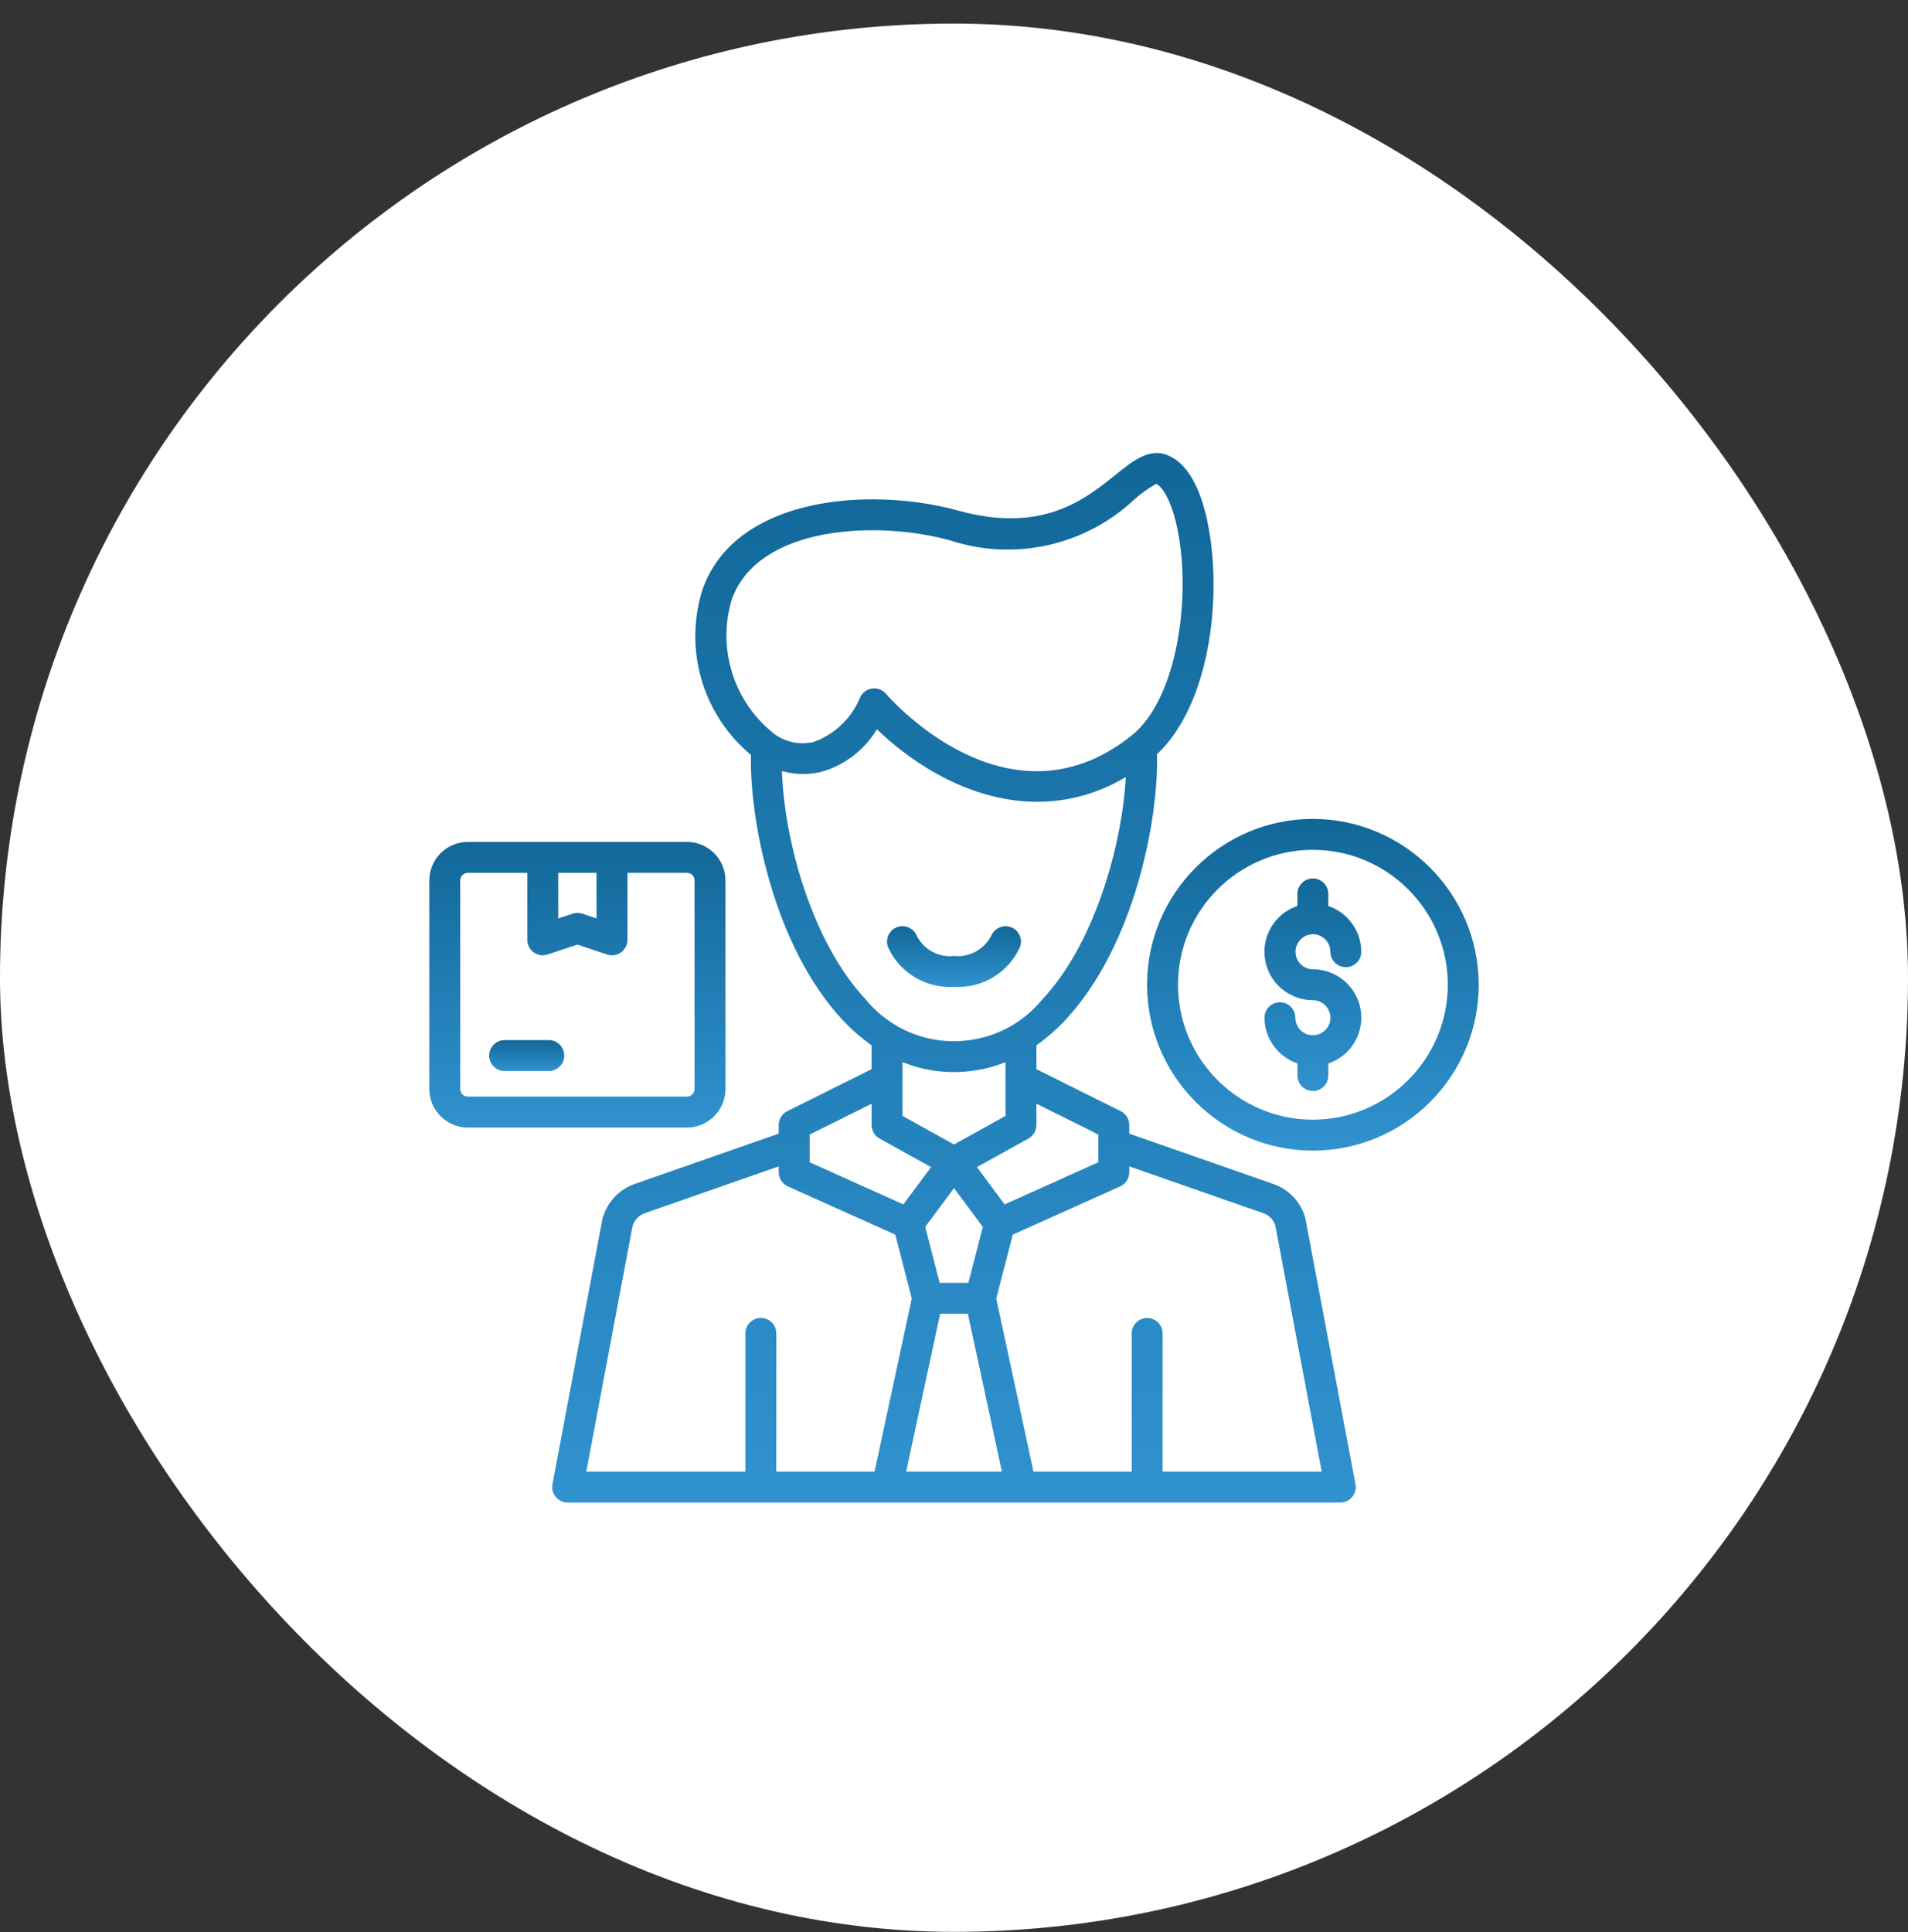 <svg width="80" height="81" viewBox="0 0 80 81" fill="none" xmlns="http://www.w3.org/2000/svg">
<rect x="0" y="0" width="80" height="81" fill="#333333" stroke="none"/>
<rect y="0.988" width="80" height="79.998" rx="39.999" fill="white"/>
<g clip-path="url(#clip0_3679_4310)">
<path d="M56.198 62.988C56.371 62.988 56.534 62.921 56.656 62.798C56.779 62.676 56.846 62.512 56.846 62.34C56.846 62.3 56.842 62.26 56.834 62.22L54.731 51.07C54.547 50.386 54.03 49.842 53.35 49.621H53.349L47.348 47.524V47.163C47.348 46.915 47.21 46.693 46.989 46.582L43.456 44.822V43.821L43.493 43.795C43.913 43.494 44.304 43.15 44.657 42.772C47.593 39.64 48.579 34.292 48.511 31.657V31.618L48.539 31.59C49.478 30.7 50.179 29.296 50.565 27.531C50.913 25.939 50.977 24.174 50.747 22.56C50.557 21.232 50.093 19.55 48.958 19.083C48.188 18.766 47.503 19.316 46.779 19.899C45.478 20.946 43.697 22.378 40.172 21.404C39.107 21.109 37.856 20.933 36.588 20.933C33.576 20.933 30.461 21.925 29.467 24.677C28.659 27.189 29.439 29.916 31.455 31.623L31.487 31.651V31.693C31.427 34.324 32.423 39.66 35.342 42.772C35.695 43.15 36.086 43.493 36.506 43.795L36.543 43.821V44.822L33.01 46.582C32.788 46.693 32.651 46.915 32.65 47.163V47.524L26.667 49.614C25.959 49.843 25.432 50.411 25.253 51.131L23.164 62.22C23.097 62.571 23.329 62.911 23.68 62.977C23.72 62.984 23.76 62.989 23.801 62.989H56.197L56.198 62.988ZM37.994 61.692L39.419 55.073H40.582L42.007 61.692H37.995H37.994ZM41.208 51.433L40.603 53.779H39.399L38.793 51.433L40 49.807L41.208 51.433ZM37.84 46.78V44.527L37.959 44.572C38.614 44.819 39.3 44.943 40 44.943C40.7 44.943 41.387 44.819 42.041 44.572L42.16 44.527V46.78L40 47.979L37.84 46.78ZM47.349 49.145V48.896L52.941 50.849C53.183 50.922 53.381 51.111 53.467 51.353L53.471 51.367L55.417 61.692H48.747V55.898C48.747 55.541 48.457 55.251 48.1 55.251C47.743 55.251 47.452 55.541 47.452 55.898V61.692H43.332L41.771 54.44L41.776 54.419L42.463 51.759L46.967 49.736C47.199 49.632 47.349 49.4 47.349 49.145L47.349 49.145ZM46.053 47.563V48.724L42.122 50.49L40.962 48.927L43.123 47.728C43.329 47.614 43.456 47.397 43.456 47.162V46.269L46.052 47.562L46.053 47.563ZM30.685 25.12L30.687 25.116C31.806 22.018 36.804 21.814 39.828 22.652C42.543 23.541 45.514 22.874 47.587 20.913C47.849 20.682 48.133 20.479 48.434 20.308L48.48 20.281L48.526 20.309C48.85 20.513 49.267 21.344 49.467 22.741C49.875 25.6 49.232 29.407 47.451 30.831C46.082 31.926 44.724 32.331 43.468 32.331C40.004 32.331 37.295 29.258 37.142 29.081C37.019 28.94 36.84 28.858 36.653 28.858C36.63 28.858 36.6 28.86 36.573 28.863C36.359 28.89 36.173 29.019 36.075 29.212C35.728 30.085 35.017 30.776 34.127 31.1L34.117 31.103C33.568 31.233 32.986 31.126 32.52 30.807C30.781 29.487 30.046 27.202 30.688 25.119L30.685 25.12ZM36.285 41.881C34.064 39.512 32.914 35.327 32.789 32.443L32.784 32.325L32.898 32.353C33.399 32.477 33.929 32.479 34.432 32.359C35.372 32.093 36.183 31.491 36.711 30.664L36.768 30.573L36.846 30.648C37.782 31.539 40.303 33.613 43.499 33.613C44.748 33.61 45.979 33.28 47.061 32.657L47.204 32.575L47.193 32.74C47.093 34.251 46.739 35.938 46.197 37.49C45.562 39.31 44.703 40.83 43.712 41.887C42.908 42.875 41.762 43.493 40.49 43.624C40.324 43.641 40.157 43.65 39.992 43.65C38.894 43.65 37.839 43.276 36.977 42.575C36.724 42.369 36.491 42.136 36.285 41.883V41.881ZM33.948 47.563L36.545 46.27V47.162C36.545 47.397 36.673 47.614 36.878 47.728L39.039 48.927L37.878 50.49L33.947 48.724V47.562L33.948 47.563ZM24.603 61.587L26.518 51.416C26.595 51.139 26.806 50.924 27.081 50.842L32.651 48.896V49.144C32.651 49.398 32.801 49.63 33.034 49.735L37.538 51.757L38.23 54.438L36.669 61.691H32.549V55.897C32.549 55.539 32.258 55.249 31.901 55.249C31.544 55.249 31.253 55.539 31.253 55.897V61.691H24.584L24.603 61.586V61.587Z" fill="url(#paint0_linear_3679_4310)"/>
<path d="M42.771 39.69C42.889 39.363 42.721 38.996 42.395 38.872C42.062 38.748 41.694 38.907 41.558 39.236C41.258 39.81 40.635 40.143 39.999 40.075C39.357 40.143 38.747 39.818 38.445 39.245L38.442 39.236C38.341 38.983 38.096 38.828 37.839 38.828C37.76 38.828 37.679 38.843 37.6 38.874C37.275 39.003 37.112 39.364 37.229 39.693C37.703 40.768 38.815 41.444 39.994 41.37H39.999H40.005C41.184 41.444 42.294 40.768 42.771 39.69Z" fill="url(#paint1_linear_3679_4310)"/>
<path d="M48.096 41.283C48.096 45.116 51.215 48.235 55.048 48.235C58.882 48.235 62.001 45.116 62.001 41.283C61.996 37.453 58.877 34.335 55.048 34.33C51.215 34.33 48.096 37.449 48.096 41.283ZM55.048 35.626C58.167 35.626 60.705 38.164 60.705 41.283C60.701 44.398 58.164 46.935 55.048 46.939C51.929 46.939 49.392 44.401 49.392 41.283C49.392 38.164 51.929 35.626 55.048 35.626Z" fill="url(#paint2_linear_3679_4310)"/>
<path d="M55.047 45.737C55.404 45.737 55.694 45.446 55.694 45.089V44.583L55.752 44.562C56.26 44.374 56.663 44.001 56.891 43.508C57.117 43.017 57.139 42.467 56.952 41.959C56.659 41.166 55.896 40.634 55.051 40.634H55.047C54.85 40.632 54.666 40.554 54.528 40.413C54.391 40.273 54.316 40.087 54.319 39.891C54.323 39.494 54.649 39.168 55.046 39.164H55.135V39.169C55.498 39.214 55.781 39.524 55.782 39.898C55.782 40.255 56.072 40.546 56.429 40.546C56.786 40.546 57.077 40.255 57.077 39.898C57.074 39.056 56.542 38.294 55.752 38.001L55.694 37.98V37.474C55.694 37.117 55.404 36.826 55.047 36.826C54.69 36.826 54.399 37.117 54.399 37.474V37.98L54.342 38.001C53.834 38.189 53.43 38.562 53.203 39.054C52.977 39.546 52.955 40.096 53.142 40.604C53.434 41.397 54.198 41.929 55.042 41.929H55.047C55.243 41.929 55.428 42.005 55.566 42.144C55.705 42.283 55.782 42.468 55.782 42.664C55.782 42.86 55.706 43.044 55.567 43.183C55.428 43.322 55.244 43.399 55.048 43.399C54.851 43.399 54.667 43.323 54.528 43.183C54.389 43.044 54.312 42.86 54.312 42.664C54.312 42.307 54.022 42.016 53.665 42.016C53.308 42.016 53.017 42.307 53.017 42.664C53.02 43.506 53.552 44.268 54.343 44.561L54.4 44.582V45.087C54.4 45.444 54.691 45.735 55.048 45.735L55.047 45.737Z" fill="url(#paint3_linear_3679_4310)"/>
<path d="M28.803 35.295H19.615C18.725 35.296 18.001 36.02 18 36.91V45.653C18 46.542 18.725 47.267 19.615 47.269H28.803C29.693 47.268 30.417 46.542 30.418 45.653V36.91C30.417 36.02 29.693 35.296 28.803 35.295ZM23.406 36.591H25.012V38.501L24.415 38.303C24.282 38.258 24.137 38.258 24.005 38.303L23.406 38.501V36.591ZM29.122 45.653C29.122 45.828 28.979 45.972 28.803 45.972H19.615C19.438 45.972 19.295 45.828 19.296 45.653V36.91C19.296 36.734 19.439 36.591 19.615 36.591H22.11V39.4C22.11 39.757 22.401 40.047 22.758 40.047H22.759C22.828 40.047 22.896 40.036 22.962 40.014L24.209 39.598L25.454 40.013C25.793 40.126 26.16 39.943 26.274 39.604C26.296 39.538 26.308 39.468 26.308 39.398V36.589H28.803C28.979 36.589 29.122 36.732 29.122 36.908V45.651V45.653Z" fill="url(#paint4_linear_3679_4310)"/>
<path d="M23.011 43.603H21.157C20.8 43.603 20.51 43.894 20.51 44.251C20.51 44.608 20.8 44.899 21.157 44.899H23.011C23.368 44.899 23.659 44.608 23.659 44.251C23.659 43.894 23.368 43.603 23.011 43.603Z" fill="url(#paint5_linear_3679_4310)"/>
</g>
<defs>
<linearGradient id="paint0_linear_3679_4310" x1="39.999" y1="18.99" x2="39.999" y2="62.989" gradientUnits="userSpaceOnUse">
<stop stop-color="#116798"/>
<stop offset="1" stop-color="#3092CF"/>
</linearGradient>
<linearGradient id="paint1_linear_3679_4310" x1="40" y1="38.828" x2="40" y2="41.376" gradientUnits="userSpaceOnUse">
<stop stop-color="#116798"/>
<stop offset="1" stop-color="#3092CF"/>
</linearGradient>
<linearGradient id="paint2_linear_3679_4310" x1="55.048" y1="34.33" x2="55.048" y2="48.235" gradientUnits="userSpaceOnUse">
<stop stop-color="#116798"/>
<stop offset="1" stop-color="#3092CF"/>
</linearGradient>
<linearGradient id="paint3_linear_3679_4310" x1="55.047" y1="36.826" x2="55.047" y2="45.737" gradientUnits="userSpaceOnUse">
<stop stop-color="#116798"/>
<stop offset="1" stop-color="#3092CF"/>
</linearGradient>
<linearGradient id="paint4_linear_3679_4310" x1="24.209" y1="35.295" x2="24.209" y2="47.269" gradientUnits="userSpaceOnUse">
<stop stop-color="#116798"/>
<stop offset="1" stop-color="#3092CF"/>
</linearGradient>
<linearGradient id="paint5_linear_3679_4310" x1="22.084" y1="43.603" x2="22.084" y2="44.899" gradientUnits="userSpaceOnUse">
<stop stop-color="#116798"/>
<stop offset="1" stop-color="#3092CF"/>
</linearGradient>
<clipPath id="clip0_3679_4310">
<rect width="44" height="43.998" fill="white" transform="translate(18 18.988)"/>
</clipPath>
</defs>
</svg>
